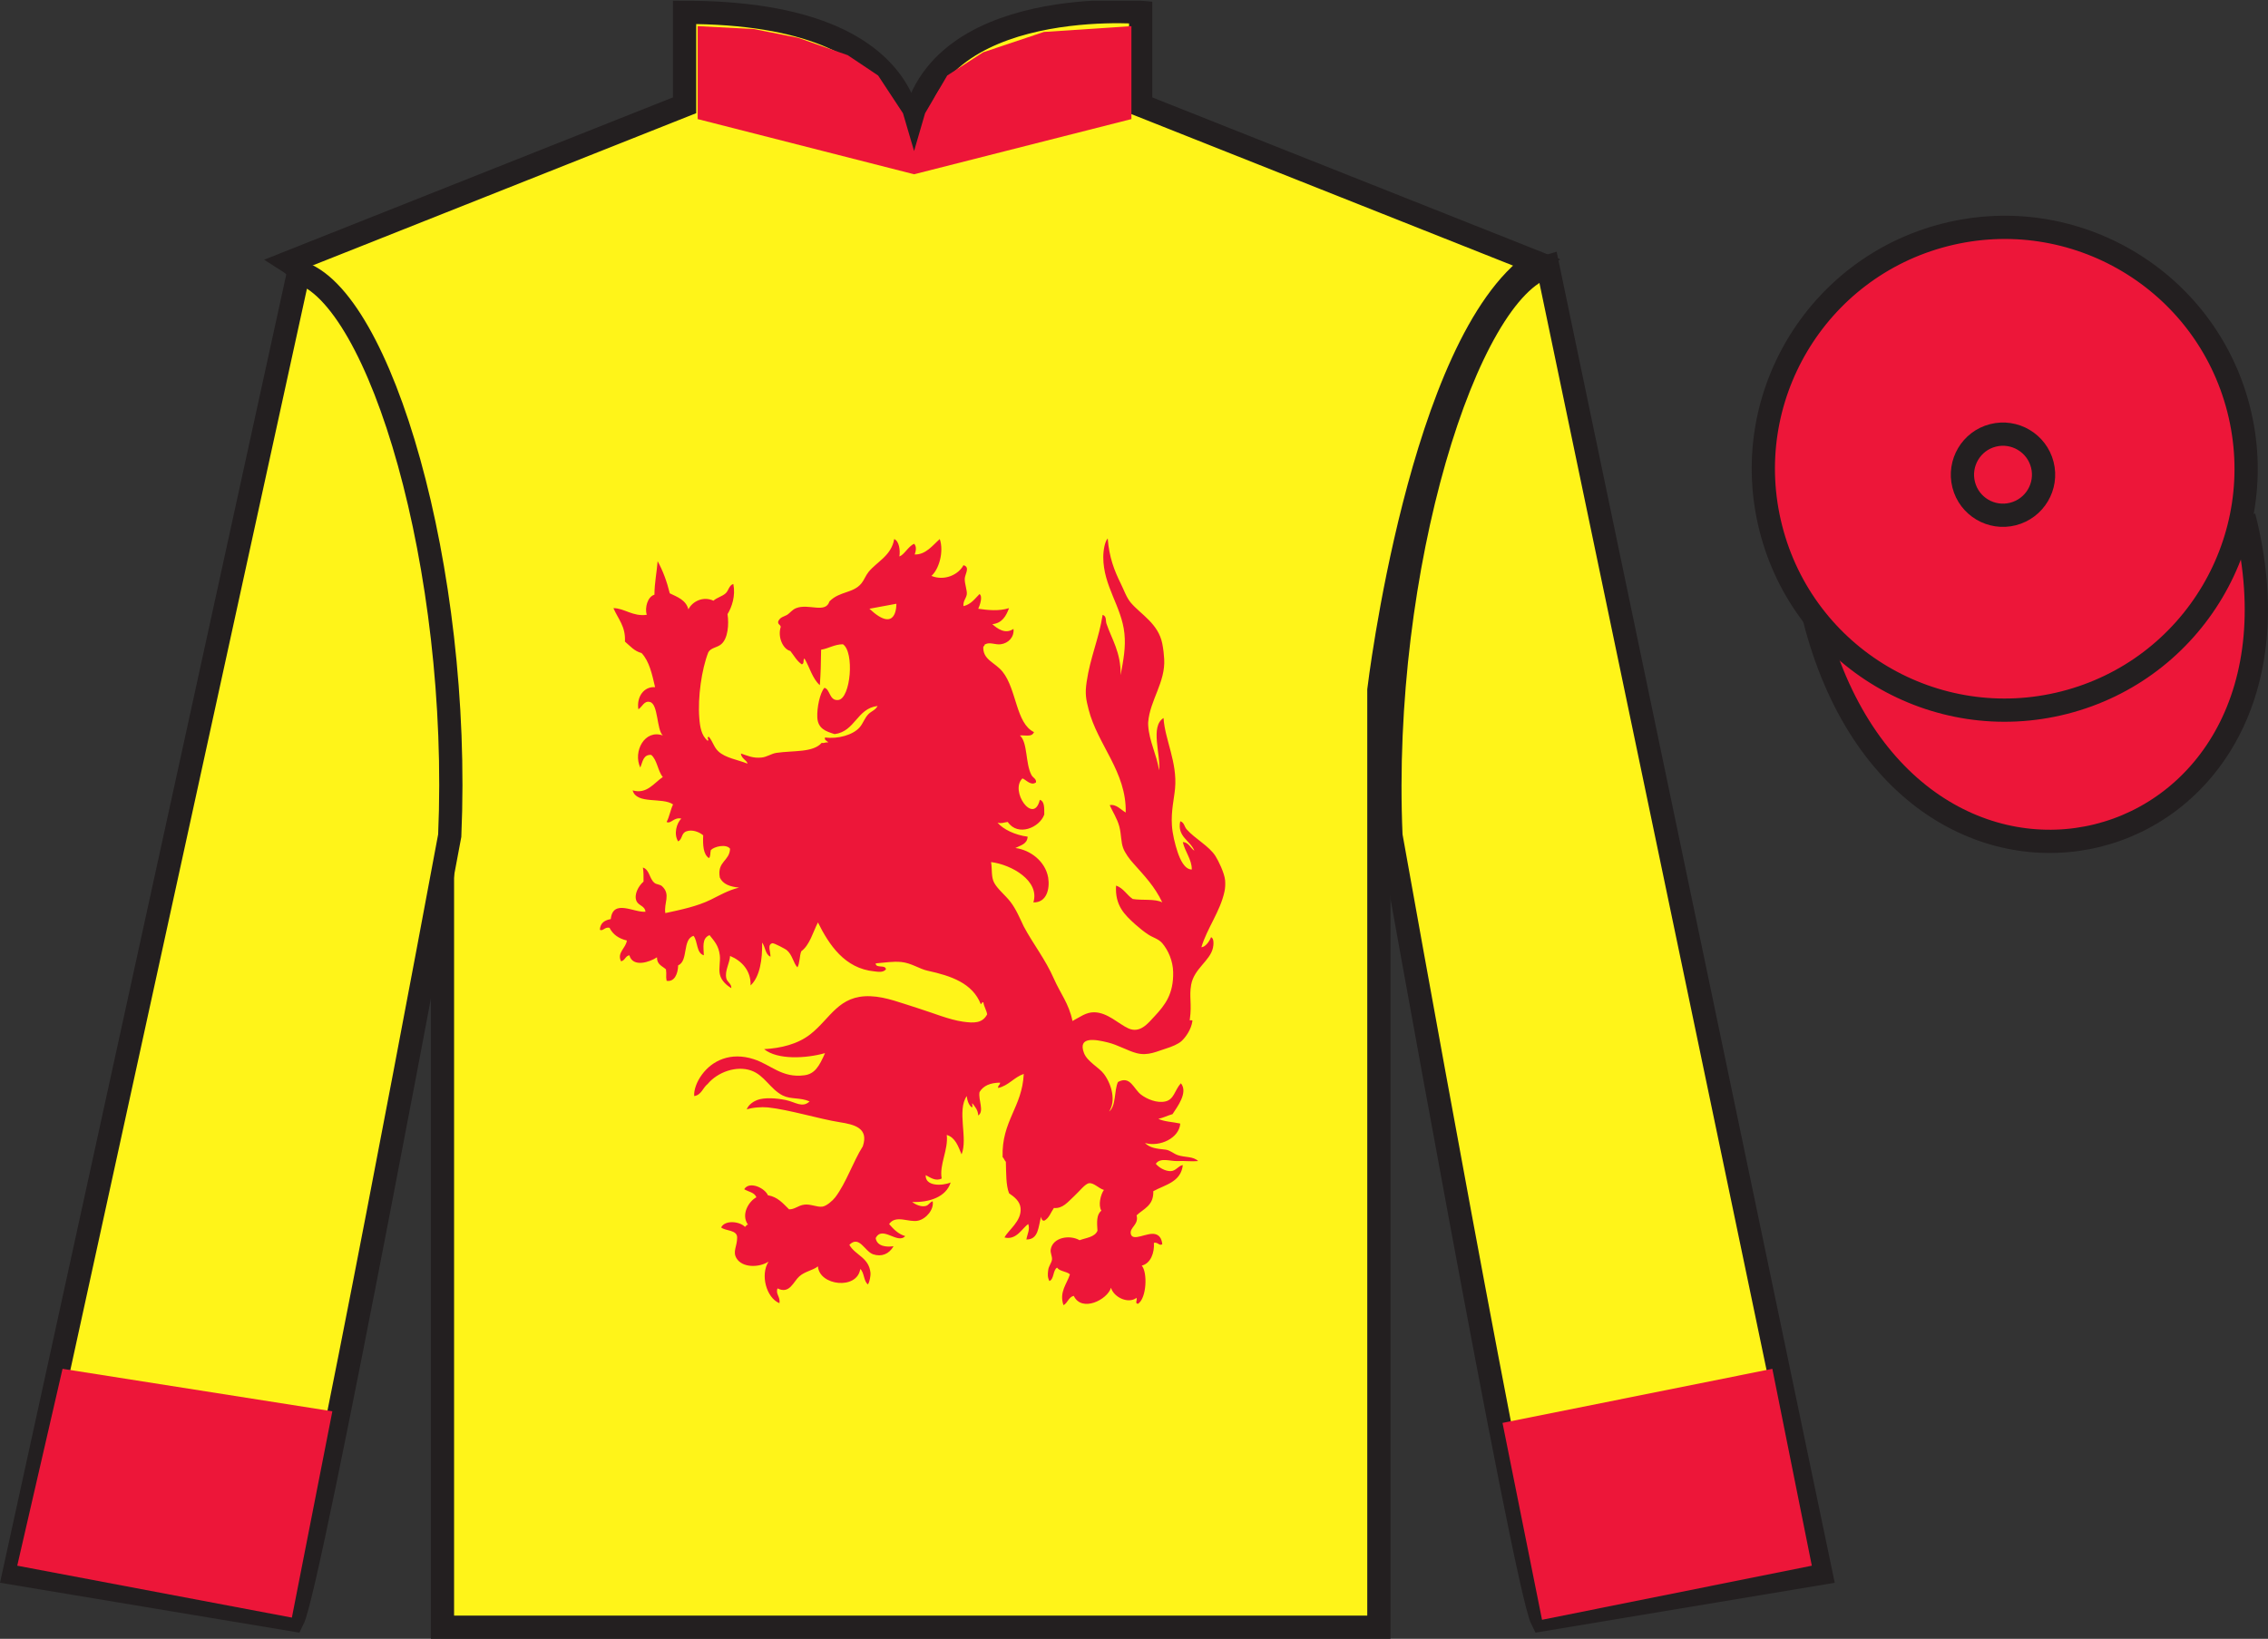 <?xml version="1.0" encoding="UTF-8"?>
<svg xmlns="http://www.w3.org/2000/svg" xmlns:xlink="http://www.w3.org/1999/xlink" width="97.59pt" height="70.53pt" viewBox="0 0 97.59 70.53" version="1.1">
<rect x="0" y="0" width="97.59" height="70.53" fill="#333333" stroke="none"/>
<defs>
<clipPath id="clip1">
  <path d="M 0 70.531 L 97.59 70.531 L 97.59 0.031 L 0 0.031 L 0 70.531 Z M 0 70.531 "/>
</clipPath>
</defs>
<g id="surface0">
<g clip-path="url(#clip1)" clip-rule="nonzero">
<path style=" stroke:none;fill-rule:nonzero;fill:rgb(100%,95.41%,10.001%);fill-opacity:1;" d="M 12.457 11.281 C 12.457 11.281 17.539 14.531 19.039 29.863 C 19.039 29.863 19.039 44.863 19.039 70.031 L 59.332 70.031 L 59.332 29.695 C 59.332 29.695 61.121 14.695 66.082 11.281 L 49.082 4.531 L 49.082 0.531 C 49.082 0.531 39.191 -0.305 39.191 6.531 C 39.191 6.531 40.207 0.531 29.457 0.531 L 29.457 4.531 L 12.457 11.281 "/>
<path style="fill:none;stroke-width:10;stroke-linecap:butt;stroke-linejoin:miter;stroke:rgb(13.73%,12.16%,12.549%);stroke-opacity:1;stroke-miterlimit:4;" d="M 124.57 592.487 C 124.57 592.487 175.391 559.987 190.391 406.667 C 190.391 406.667 190.391 256.667 190.391 4.987 L 593.32 4.987 L 593.32 408.347 C 593.32 408.347 611.211 558.347 660.82 592.487 L 490.82 659.987 L 490.82 699.987 C 490.82 699.987 391.914 708.347 391.914 639.987 C 391.914 639.987 402.07 699.987 294.57 699.987 L 294.57 659.987 L 124.57 592.487 Z M 124.57 592.487 " transform="matrix(0.1,0,0,-0.1,0,70.53)"/>
<path style=" stroke:none;fill-rule:nonzero;fill:rgb(100%,95.41%,10.001%);fill-opacity:1;" d="M 12.602 69.711 C 13.352 68.211 19.352 35.961 19.352 35.961 C 19.852 24.461 16.352 12.711 12.852 11.711 L 0.602 67.711 L 12.602 69.711 "/>
<path style="fill:none;stroke-width:10;stroke-linecap:butt;stroke-linejoin:miter;stroke:rgb(13.73%,12.16%,12.549%);stroke-opacity:1;stroke-miterlimit:4;" d="M 126.016 8.191 C 133.516 23.191 193.516 345.691 193.516 345.691 C 198.516 460.691 163.516 578.191 128.516 588.191 L 6.016 28.191 L 126.016 8.191 Z M 126.016 8.191 " transform="matrix(0.1,0,0,-0.1,0,70.53)"/>
<path style=" stroke:none;fill-rule:nonzero;fill:rgb(100%,95.41%,10.001%);fill-opacity:1;" d="M 78.352 67.711 L 66.602 11.461 C 63.102 12.461 59.352 24.461 59.852 35.961 C 59.852 35.961 65.602 68.211 66.352 69.711 L 78.352 67.711 "/>
<path style="fill:none;stroke-width:10;stroke-linecap:butt;stroke-linejoin:miter;stroke:rgb(13.73%,12.16%,12.549%);stroke-opacity:1;stroke-miterlimit:4;" d="M 783.516 28.191 L 666.016 590.691 C 631.016 580.691 593.516 460.691 598.516 345.691 C 598.516 345.691 656.016 23.191 663.516 8.191 L 783.516 28.191 Z M 783.516 28.191 " transform="matrix(0.1,0,0,-0.1,0,70.53)"/>
<path style=" stroke:none;fill-rule:nonzero;fill:rgb(100%,95.409%,9.961%);fill-opacity:1;" d="M 88.828 30.238 C 94.387 28.82 97.742 23.164 96.324 17.605 C 94.906 12.047 89.25 8.691 83.691 10.109 C 78.137 11.527 74.781 17.184 76.199 22.742 C 77.613 28.301 83.27 31.656 88.828 30.238 "/>
<path style="fill:none;stroke-width:1.2;stroke-linecap:butt;stroke-linejoin:miter;stroke:rgb(13.73%,12.16%,12.549%);stroke-opacity:1;stroke-miterlimit:4;" d="M 888.281 402.917 C 943.867 417.097 977.422 473.659 963.242 529.245 C 949.062 584.831 892.5 618.386 836.914 604.206 C 781.367 590.027 747.812 533.464 761.992 477.878 C 776.133 422.292 832.695 388.738 888.281 402.917 Z M 888.281 402.917 " transform="matrix(0.1,0,0,-0.1,0,70.53)"/>
<path style="fill-rule:nonzero;fill:rgb(92.863%,8.783%,22.277%);fill-opacity:1;stroke-width:10;stroke-linecap:butt;stroke-linejoin:miter;stroke:rgb(13.73%,12.16%,12.549%);stroke-opacity:1;stroke-miterlimit:4;" d="M 780.703 439.128 C 820.391 283.464 1004.336 331.042 965.547 483.073 " transform="matrix(0.1,0,0,-0.1,0,70.53)"/>
<path style=" stroke:none;fill-rule:nonzero;fill:rgb(92.863%,8.783%,22.277%);fill-opacity:1;" d="M 88.828 30.238 C 94.387 28.82 97.742 23.164 96.324 17.605 C 94.906 12.047 89.25 8.691 83.691 10.109 C 78.137 11.527 74.781 17.184 76.199 22.742 C 77.613 28.301 83.27 31.656 88.828 30.238 "/>
<path style="fill:none;stroke-width:10;stroke-linecap:butt;stroke-linejoin:miter;stroke:rgb(13.73%,12.16%,12.549%);stroke-opacity:1;stroke-miterlimit:4;" d="M 888.281 402.917 C 943.867 417.097 977.422 473.659 963.242 529.245 C 949.062 584.831 892.5 618.386 836.914 604.206 C 781.367 590.027 747.812 533.464 761.992 477.878 C 776.133 422.292 832.695 388.738 888.281 402.917 Z M 888.281 402.917 " transform="matrix(0.1,0,0,-0.1,0,70.53)"/>
<path style=" stroke:none;fill-rule:nonzero;fill:rgb(92.863%,8.783%,22.277%);fill-opacity:1;" d="M 30.02 1.125 L 32.434 1.25 L 34.336 1.625 L 36.477 2.375 L 37.785 3.25 L 38.855 4.875 L 39.332 6.5 L 39.805 4.875 L 40.758 3.25 L 42.305 2.25 L 44.918 1.375 L 48.684 1.125 L 48.684 5.125 L 39.332 7.5 L 30.02 5.125 L 30.02 1.125 "/>
<path style=" stroke:none;fill-rule:nonzero;fill:rgb(92.863%,8.783%,22.277%);fill-opacity:1;" d="M 86.617 22.121 C 87.551 21.883 88.117 20.934 87.879 20 C 87.641 19.066 86.688 18.5 85.754 18.738 C 84.82 18.977 84.258 19.93 84.496 20.863 C 84.734 21.797 85.684 22.359 86.617 22.121 "/>
<path style="fill:none;stroke-width:10;stroke-linecap:butt;stroke-linejoin:miter;stroke:rgb(13.73%,12.16%,12.549%);stroke-opacity:1;stroke-miterlimit:4;" d="M 866.172 484.089 C 875.508 486.472 881.172 495.964 878.789 505.3 C 876.406 514.636 866.875 520.3 857.539 517.917 C 848.203 515.534 842.578 506.003 844.961 496.667 C 847.344 487.331 856.836 481.706 866.172 484.089 Z M 866.172 484.089 " transform="matrix(0.1,0,0,-0.1,0,70.53)"/>
<path style=" stroke:none;fill-rule:nonzero;fill:rgb(92.863%,8.783%,22.277%);fill-opacity:1;" d="M 12.559 69.617 L 14.301 60.738 L 2.691 58.91 L 0.742 67.383 L 12.559 69.617 "/>
<path style=" stroke:none;fill-rule:nonzero;fill:rgb(92.863%,8.783%,22.277%);fill-opacity:1;" d="M 66.352 69.711 L 64.652 61.238 L 76.262 58.91 L 77.961 67.383 L 66.352 69.711 "/>
<path style=" stroke:none;fill-rule:nonzero;fill:rgb(92.863%,8.783%,22.277%);fill-opacity:1;" d="M 37.41 26.199 L 38.57 25.984 C 38.57 25.984 38.613 27.328 37.41 26.199 Z M 52.715 37.883 C 52.684 37.562 52.422 37.035 52.301 36.844 C 52.027 36.41 51.418 36.098 51.059 35.691 C 50.953 35.566 50.961 35.398 50.785 35.344 C 50.641 36.012 51.223 36.176 51.391 36.613 C 51.219 36.496 51.16 36.258 50.895 36.238 C 50.984 36.652 51.289 36.996 51.281 37.422 C 50.973 37.418 50.785 37.004 50.672 36.672 C 50.559 36.332 50.449 35.887 50.426 35.516 C 50.387 34.895 50.523 34.367 50.562 33.93 C 50.664 32.801 50.125 31.836 50.066 30.902 C 49.48 31.266 49.953 32.477 49.875 33.152 C 49.77 32.469 49.445 31.895 49.406 31.219 C 49.402 31.172 49.402 31.121 49.406 31.074 C 49.484 30.133 50.152 29.359 50.094 28.363 C 50.086 28.199 50.059 27.93 50.012 27.699 C 49.84 26.836 49.09 26.445 48.66 25.941 C 48.469 25.715 48.371 25.41 48.219 25.102 C 47.953 24.566 47.723 23.98 47.664 23.172 C 47.539 23.309 47.473 23.684 47.473 23.98 C 47.473 25.227 48.266 26.102 48.383 27.266 C 48.445 27.863 48.34 28.402 48.219 29.055 C 48.238 28.078 47.832 27.5 47.609 26.836 C 47.566 26.703 47.625 26.523 47.445 26.461 C 47.297 27.445 46.906 28.312 46.758 29.344 C 46.68 29.852 46.73 30.098 46.84 30.527 C 47.227 32.055 48.48 33.219 48.438 34.969 C 48.234 34.852 48.027 34.594 47.75 34.652 C 47.867 34.918 48.074 35.23 48.164 35.574 C 48.254 35.922 48.23 36.234 48.328 36.496 C 48.41 36.715 48.602 36.977 48.77 37.16 C 49.238 37.688 49.684 38.145 50.012 38.836 C 49.699 38.672 49.148 38.758 48.742 38.691 C 48.484 38.52 48.344 38.223 48.023 38.113 C 47.969 38.977 48.398 39.375 48.852 39.785 C 49.02 39.934 49.246 40.117 49.406 40.219 C 49.613 40.355 49.852 40.406 50.012 40.594 C 50.266 40.895 50.469 41.348 50.48 41.836 C 50.5 42.785 50.129 43.254 49.68 43.738 C 49.387 44.055 49.051 44.484 48.551 44.258 C 48.141 44.074 47.66 43.574 47.086 43.566 C 46.73 43.559 46.469 43.773 46.148 43.941 C 45.996 43.191 45.625 42.754 45.348 42.121 C 44.98 41.281 44.457 40.633 44.051 39.871 C 43.879 39.512 43.723 39.129 43.473 38.805 C 43.246 38.516 42.93 38.27 42.781 37.996 C 42.641 37.742 42.699 37.414 42.645 37.102 C 43.52 37.207 44.754 37.91 44.465 38.836 C 45.047 38.855 45.18 38.234 45.102 37.766 C 44.977 37.062 44.328 36.578 43.691 36.496 C 43.91 36.379 44.199 36.336 44.219 36.008 C 43.676 35.938 43.16 35.691 42.922 35.402 C 43.098 35.457 43.191 35.391 43.363 35.375 C 43.797 36.016 44.734 35.621 44.934 35.055 C 44.934 34.777 44.949 34.48 44.742 34.422 C 44.48 35.527 43.43 34.035 43.996 33.5 C 44.16 33.566 44.363 33.832 44.578 33.672 C 44.602 33.516 44.453 33.484 44.383 33.355 C 44.117 32.859 44.227 31.961 43.887 31.652 C 44.172 31.637 44.395 31.727 44.492 31.508 C 43.711 31.133 43.75 29.672 43.141 28.91 C 42.812 28.5 42.27 28.398 42.312 27.816 C 42.379 27.824 42.344 27.73 42.398 27.727 C 42.59 27.621 42.828 27.758 43.059 27.727 C 43.395 27.684 43.648 27.414 43.609 27.066 C 43.262 27.305 42.926 27.066 42.699 26.863 C 43.117 26.82 43.289 26.52 43.418 26.172 C 42.98 26.312 42.492 26.258 42.094 26.199 C 42.16 26.051 42.297 25.672 42.148 25.566 C 41.945 25.77 41.781 26.012 41.457 26.086 C 41.438 25.859 41.562 25.77 41.598 25.594 C 41.629 25.43 41.504 25.137 41.512 24.902 C 41.523 24.703 41.754 24.406 41.457 24.324 C 41.246 24.73 40.645 25.016 40.078 24.785 C 40.406 24.496 40.621 23.746 40.438 23.199 C 40.137 23.461 39.836 23.879 39.359 23.863 C 39.414 23.715 39.449 23.512 39.332 23.402 C 39.078 23.52 38.906 23.879 38.699 23.949 C 38.742 23.684 38.691 23.289 38.477 23.199 C 38.355 23.918 37.734 24.172 37.375 24.613 C 37.25 24.766 37.184 24.961 37.07 25.102 C 36.715 25.543 36.129 25.434 35.691 25.883 C 35.523 26.418 34.793 25.961 34.258 26.172 C 34.086 26.238 33.98 26.395 33.871 26.461 C 33.738 26.539 33.562 26.551 33.484 26.75 C 33.465 26.883 33.582 26.875 33.594 26.98 C 33.449 27.438 33.707 27.949 34.008 28.016 C 34.168 28.219 34.289 28.453 34.504 28.594 C 34.625 28.535 34.535 28.434 34.613 28.336 C 34.84 28.715 34.957 29.211 35.277 29.488 C 35.316 28.957 35.324 28.547 35.332 27.961 C 35.668 27.906 35.891 27.734 36.27 27.727 C 36.773 28.062 36.605 30.047 36.078 30.125 C 35.68 30.18 35.723 29.652 35.473 29.602 C 35.281 29.82 35.148 30.457 35.168 30.871 C 35.191 31.367 35.547 31.48 35.914 31.594 C 36.805 31.477 36.863 30.492 37.762 30.383 C 37.672 30.559 37.504 30.602 37.375 30.727 C 37.203 30.895 37.141 31.133 36.988 31.305 C 36.707 31.629 36.043 31.816 35.5 31.738 C 35.445 31.891 35.68 31.895 35.609 31.969 C 35.578 31.91 35.461 32.004 35.359 31.969 C 34.98 32.398 34.148 32.293 33.402 32.402 C 33.195 32.434 32.992 32.582 32.77 32.602 C 32.395 32.641 32.16 32.52 31.883 32.43 C 31.891 32.648 32.16 32.734 32.16 32.863 C 31.723 32.691 31.23 32.625 30.918 32.344 C 30.715 32.16 30.684 31.93 30.504 31.711 C 30.379 31.719 30.535 31.844 30.449 31.883 C 30.18 31.648 30.121 31.297 30.09 30.902 C 30.02 30.012 30.191 28.805 30.477 28.074 C 30.59 27.871 30.848 27.879 31.031 27.727 C 31.324 27.484 31.371 26.875 31.305 26.43 C 31.492 26.125 31.656 25.648 31.555 25.133 C 31.367 25.188 31.352 25.422 31.223 25.535 C 31.07 25.672 30.852 25.715 30.699 25.852 C 30.254 25.645 29.785 25.887 29.621 26.227 C 29.52 25.828 29.156 25.695 28.82 25.535 C 28.695 25.027 28.523 24.559 28.297 24.152 C 28.266 24.586 28.16 25.102 28.16 25.594 C 27.863 25.68 27.738 26.152 27.828 26.461 C 27.215 26.539 26.883 26.18 26.395 26.172 C 26.598 26.645 26.926 26.957 26.891 27.613 C 27.109 27.797 27.289 28.023 27.605 28.105 C 27.938 28.453 28.059 29.02 28.188 29.574 C 27.715 29.535 27.383 29.984 27.469 30.527 C 27.645 30.41 27.715 30.148 27.965 30.211 C 28.328 30.297 28.25 31.402 28.52 31.652 C 27.742 31.375 27.227 32.34 27.551 33.035 C 27.652 32.797 27.672 32.469 28.02 32.488 C 28.281 32.707 28.301 33.18 28.52 33.441 C 28.145 33.688 27.836 34.195 27.223 34.016 C 27.387 34.633 28.512 34.297 28.961 34.621 C 28.848 34.852 28.805 35.152 28.684 35.375 C 28.863 35.477 28.996 35.156 29.316 35.23 C 29.113 35.426 28.98 35.898 29.18 36.211 C 29.379 36.109 29.301 35.859 29.539 35.777 C 29.781 35.691 30.074 35.797 30.258 35.949 C 30.238 36.379 30.262 36.77 30.504 36.93 C 30.582 36.867 30.555 36.695 30.586 36.586 C 30.73 36.43 31.25 36.309 31.414 36.527 C 31.391 37.07 30.848 37.066 30.973 37.766 C 31.109 38.059 31.422 38.164 31.801 38.199 C 31.309 38.324 30.969 38.531 30.586 38.719 C 29.996 39.008 29.301 39.152 28.629 39.297 C 28.555 38.867 28.875 38.5 28.488 38.141 C 28.402 38.059 28.246 38.07 28.16 37.996 C 27.934 37.809 27.953 37.43 27.664 37.336 C 27.695 37.512 27.691 37.727 27.691 37.941 C 27.469 38.133 27.27 38.504 27.387 38.777 C 27.473 38.98 27.758 38.988 27.773 39.238 C 27.281 39.285 26.375 38.672 26.281 39.555 C 26.023 39.602 25.828 39.715 25.812 40.016 C 25.949 40.09 26.023 39.879 26.227 39.93 C 26.375 40.223 26.629 40.395 26.973 40.477 C 26.938 40.801 26.535 41 26.723 41.371 C 26.895 41.34 26.906 41.141 27.082 41.113 C 27.23 41.652 27.961 41.406 28.27 41.199 C 28.262 41.516 28.5 41.574 28.656 41.719 C 28.691 41.98 28.641 41.996 28.684 42.211 C 29.016 42.27 29.172 41.918 29.18 41.547 C 29.629 41.359 29.352 40.418 29.844 40.277 C 30.031 40.512 29.957 41.02 30.285 41.113 C 30.277 40.766 30.191 40.379 30.531 40.246 C 30.73 40.5 30.922 40.688 30.973 41.113 C 31.004 41.375 30.922 41.664 30.973 41.922 C 31.031 42.211 31.273 42.41 31.469 42.527 C 31.477 42.324 31.285 42.273 31.25 42.094 C 31.184 41.766 31.398 41.457 31.414 41.141 C 31.906 41.344 32.32 41.77 32.297 42.41 C 32.699 42.039 32.809 41.281 32.793 40.566 C 32.934 40.746 32.926 41.082 33.152 41.172 C 33.164 40.977 33 40.652 33.234 40.594 C 33.305 40.578 33.801 40.848 33.844 40.883 C 34.098 41.086 34.133 41.445 34.312 41.633 C 34.418 41.453 34.398 41.145 34.477 40.941 C 34.848 40.664 34.973 40.129 35.195 39.699 C 35.672 40.66 36.348 41.684 37.621 41.805 C 37.766 41.82 37.992 41.871 38.121 41.719 C 38.105 41.496 37.684 41.695 37.68 41.461 C 38.074 41.43 38.414 41.367 38.781 41.402 C 39.215 41.445 39.566 41.703 39.914 41.777 C 40.918 41.996 41.848 42.309 42.203 43.219 C 42.246 43.195 42.242 43.129 42.312 43.133 C 42.344 43.332 42.441 43.461 42.477 43.652 C 42.277 44.039 41.918 44.039 41.43 43.969 C 40.832 43.883 40.16 43.598 39.5 43.391 C 38.812 43.18 38.121 42.898 37.457 42.875 C 36.082 42.82 35.738 43.832 34.863 44.516 C 34.32 44.941 33.594 45.113 32.879 45.152 C 33.453 45.621 34.68 45.555 35.5 45.324 C 35.25 45.895 35.055 46.219 34.613 46.277 C 33.648 46.406 33.176 45.824 32.438 45.586 C 31.434 45.258 30.641 45.648 30.203 46.25 C 29.984 46.543 29.848 46.91 29.871 47.172 C 30.184 47.125 30.242 46.812 30.449 46.652 C 30.875 46.141 31.684 45.848 32.324 46.074 C 32.898 46.277 33.133 46.863 33.676 47.145 C 34.039 47.324 34.43 47.223 34.836 47.402 C 34.523 47.699 34.219 47.426 33.816 47.344 C 33.402 47.258 32.891 47.223 32.574 47.344 C 32.426 47.402 32.195 47.547 32.133 47.746 C 32.367 47.664 32.766 47.633 33.043 47.66 C 33.965 47.758 35.262 48.16 36.133 48.297 C 36.754 48.395 37.395 48.543 37.125 49.336 C 36.711 49.988 36.406 50.918 35.941 51.527 C 35.824 51.68 35.562 51.906 35.387 51.93 C 35.152 51.961 34.891 51.812 34.613 51.844 C 34.336 51.879 34.203 52.051 33.953 52.047 C 33.695 51.797 33.469 51.512 33.043 51.441 C 32.906 51.125 32.246 50.816 32.023 51.18 C 32.199 51.293 32.465 51.312 32.547 51.527 C 32.211 51.707 31.871 52.277 32.188 52.711 C 32.102 52.695 32.113 52.789 32.051 52.797 C 31.828 52.566 31.199 52.492 31.031 52.824 C 31.203 52.984 31.719 52.918 31.719 53.258 C 31.719 53.645 31.516 53.859 31.691 54.152 C 31.941 54.57 32.664 54.559 33.07 54.297 C 32.707 54.859 32.973 55.855 33.539 56.086 C 33.586 55.805 33.359 55.691 33.457 55.449 C 33.977 55.711 34.133 55.164 34.395 54.93 C 34.645 54.711 34.984 54.672 35.195 54.5 C 35.254 55.336 36.883 55.523 37.016 54.613 C 37.195 54.766 37.156 55.141 37.348 55.277 C 37.43 55.141 37.465 54.883 37.457 54.785 C 37.391 54.109 36.801 54.027 36.547 53.574 C 36.977 53.148 37.203 53.852 37.566 53.98 C 37.926 54.102 38.254 53.977 38.449 53.633 C 38.156 53.68 37.734 53.645 37.68 53.285 C 37.961 52.723 38.621 53.566 38.949 53.199 C 38.641 53.105 38.445 52.895 38.258 52.68 C 38.543 52.266 39.109 52.621 39.5 52.535 C 39.848 52.461 40.195 52.059 40.133 51.699 C 39.996 51.742 39.977 51.863 39.832 51.902 C 39.641 51.953 39.395 51.844 39.25 51.73 C 39.984 51.754 40.707 51.52 40.906 50.891 C 40.512 51.051 39.805 51.051 39.832 50.574 C 40.023 50.672 40.262 50.855 40.52 50.719 C 40.41 50.125 40.812 49.484 40.738 48.844 C 41.109 48.957 41.23 49.332 41.375 49.68 C 41.66 49 41.164 47.797 41.598 47.172 C 41.621 47.383 41.688 47.555 41.816 47.66 C 41.887 47.625 41.797 47.488 41.844 47.488 C 41.957 47.633 42.078 47.766 42.094 48.008 C 42.363 47.816 42.086 47.34 42.148 47 C 42.309 46.727 42.609 46.598 43.031 46.594 C 43.039 46.707 42.93 46.703 42.949 46.824 C 43.406 46.719 43.629 46.363 44.051 46.219 C 43.984 47.66 43.094 48.238 43.141 49.797 C 43.199 49.848 43.223 49.945 43.281 50 C 43.297 50.48 43.281 50.996 43.418 51.355 C 43.648 51.512 43.883 51.695 43.914 51.988 C 43.973 52.555 43.375 52.945 43.223 53.258 C 43.746 53.387 43.996 52.836 44.246 52.68 C 44.324 52.93 44.207 53.094 44.164 53.344 C 44.695 53.352 44.676 52.785 44.797 52.363 C 44.812 52.453 44.828 52.539 44.934 52.535 C 45.145 52.426 45.215 52.176 45.348 51.988 C 45.727 52.023 45.941 51.738 46.23 51.469 C 46.453 51.266 46.695 50.938 46.867 50.922 C 47.074 50.902 47.277 51.148 47.5 51.211 C 47.359 51.41 47.246 51.867 47.391 52.105 C 47.176 52.273 47.199 52.602 47.223 52.969 C 47.105 53.246 46.738 53.27 46.453 53.375 C 46.027 53.129 45.297 53.25 45.211 53.777 C 45.188 53.918 45.281 54.07 45.266 54.211 C 45.25 54.348 45.117 54.496 45.102 54.672 C 45.082 54.836 45.07 54.973 45.156 55.133 C 45.363 55.043 45.301 54.668 45.484 54.555 C 45.602 54.723 45.891 54.711 46.039 54.844 C 45.914 55.246 45.562 55.609 45.762 56.172 C 45.945 56.074 45.98 55.82 46.203 55.77 C 46.547 56.492 47.648 55.938 47.805 55.422 C 47.926 55.832 48.543 56.129 48.906 55.855 C 48.938 55.988 48.824 56.09 48.965 56.113 C 49.34 55.879 49.383 54.758 49.129 54.469 C 49.512 54.375 49.68 53.918 49.652 53.488 C 49.824 53.445 49.883 53.637 50.012 53.547 C 49.984 53.289 49.879 53.156 49.707 53.113 C 49.371 53.023 48.746 53.445 48.66 53.113 C 48.586 52.824 49.016 52.715 48.906 52.305 C 49.203 52.02 49.648 51.891 49.625 51.266 C 50.137 50.984 50.816 50.875 50.895 50.141 C 50.691 50.176 50.605 50.395 50.371 50.402 C 50.133 50.406 49.867 50.25 49.734 50.086 C 49.93 49.801 50.352 49.984 50.672 49.969 C 50.965 49.953 51.266 49.996 51.555 49.969 C 51.344 49.758 50.98 49.82 50.672 49.711 C 50.48 49.641 50.348 49.5 50.148 49.477 C 49.758 49.434 49.488 49.41 49.266 49.191 C 49.91 49.375 50.742 48.98 50.785 48.355 C 50.473 48.285 50.102 48.277 49.844 48.152 C 50.066 48.105 50.242 48.008 50.453 47.949 C 50.652 47.645 51.137 47.012 50.812 46.621 C 50.543 46.918 50.523 47.316 50.148 47.402 C 49.777 47.488 49.344 47.297 49.102 47.113 C 48.773 46.867 48.645 46.277 48.105 46.566 C 47.934 46.941 48.031 47.602 47.723 47.836 C 48.023 47.387 47.844 46.68 47.5 46.219 C 47.293 45.941 46.789 45.695 46.645 45.324 C 46.359 44.586 47.141 44.734 47.664 44.863 C 48.102 44.969 48.539 45.23 48.906 45.324 C 49.406 45.457 49.809 45.234 50.176 45.125 C 50.418 45.051 50.699 44.934 50.84 44.805 C 51.027 44.633 51.258 44.301 51.309 43.941 C 51.316 43.863 51.152 43.969 51.199 43.855 C 51.289 43.215 51.164 42.887 51.254 42.383 C 51.379 41.684 52.066 41.355 52.191 40.797 C 52.219 40.684 52.25 40.375 52.109 40.336 C 52.035 40.531 51.855 40.762 51.695 40.766 C 51.938 39.949 52.504 39.23 52.688 38.371 C 52.719 38.234 52.73 38.039 52.715 37.883 "/>
</g>
</g>
</svg>